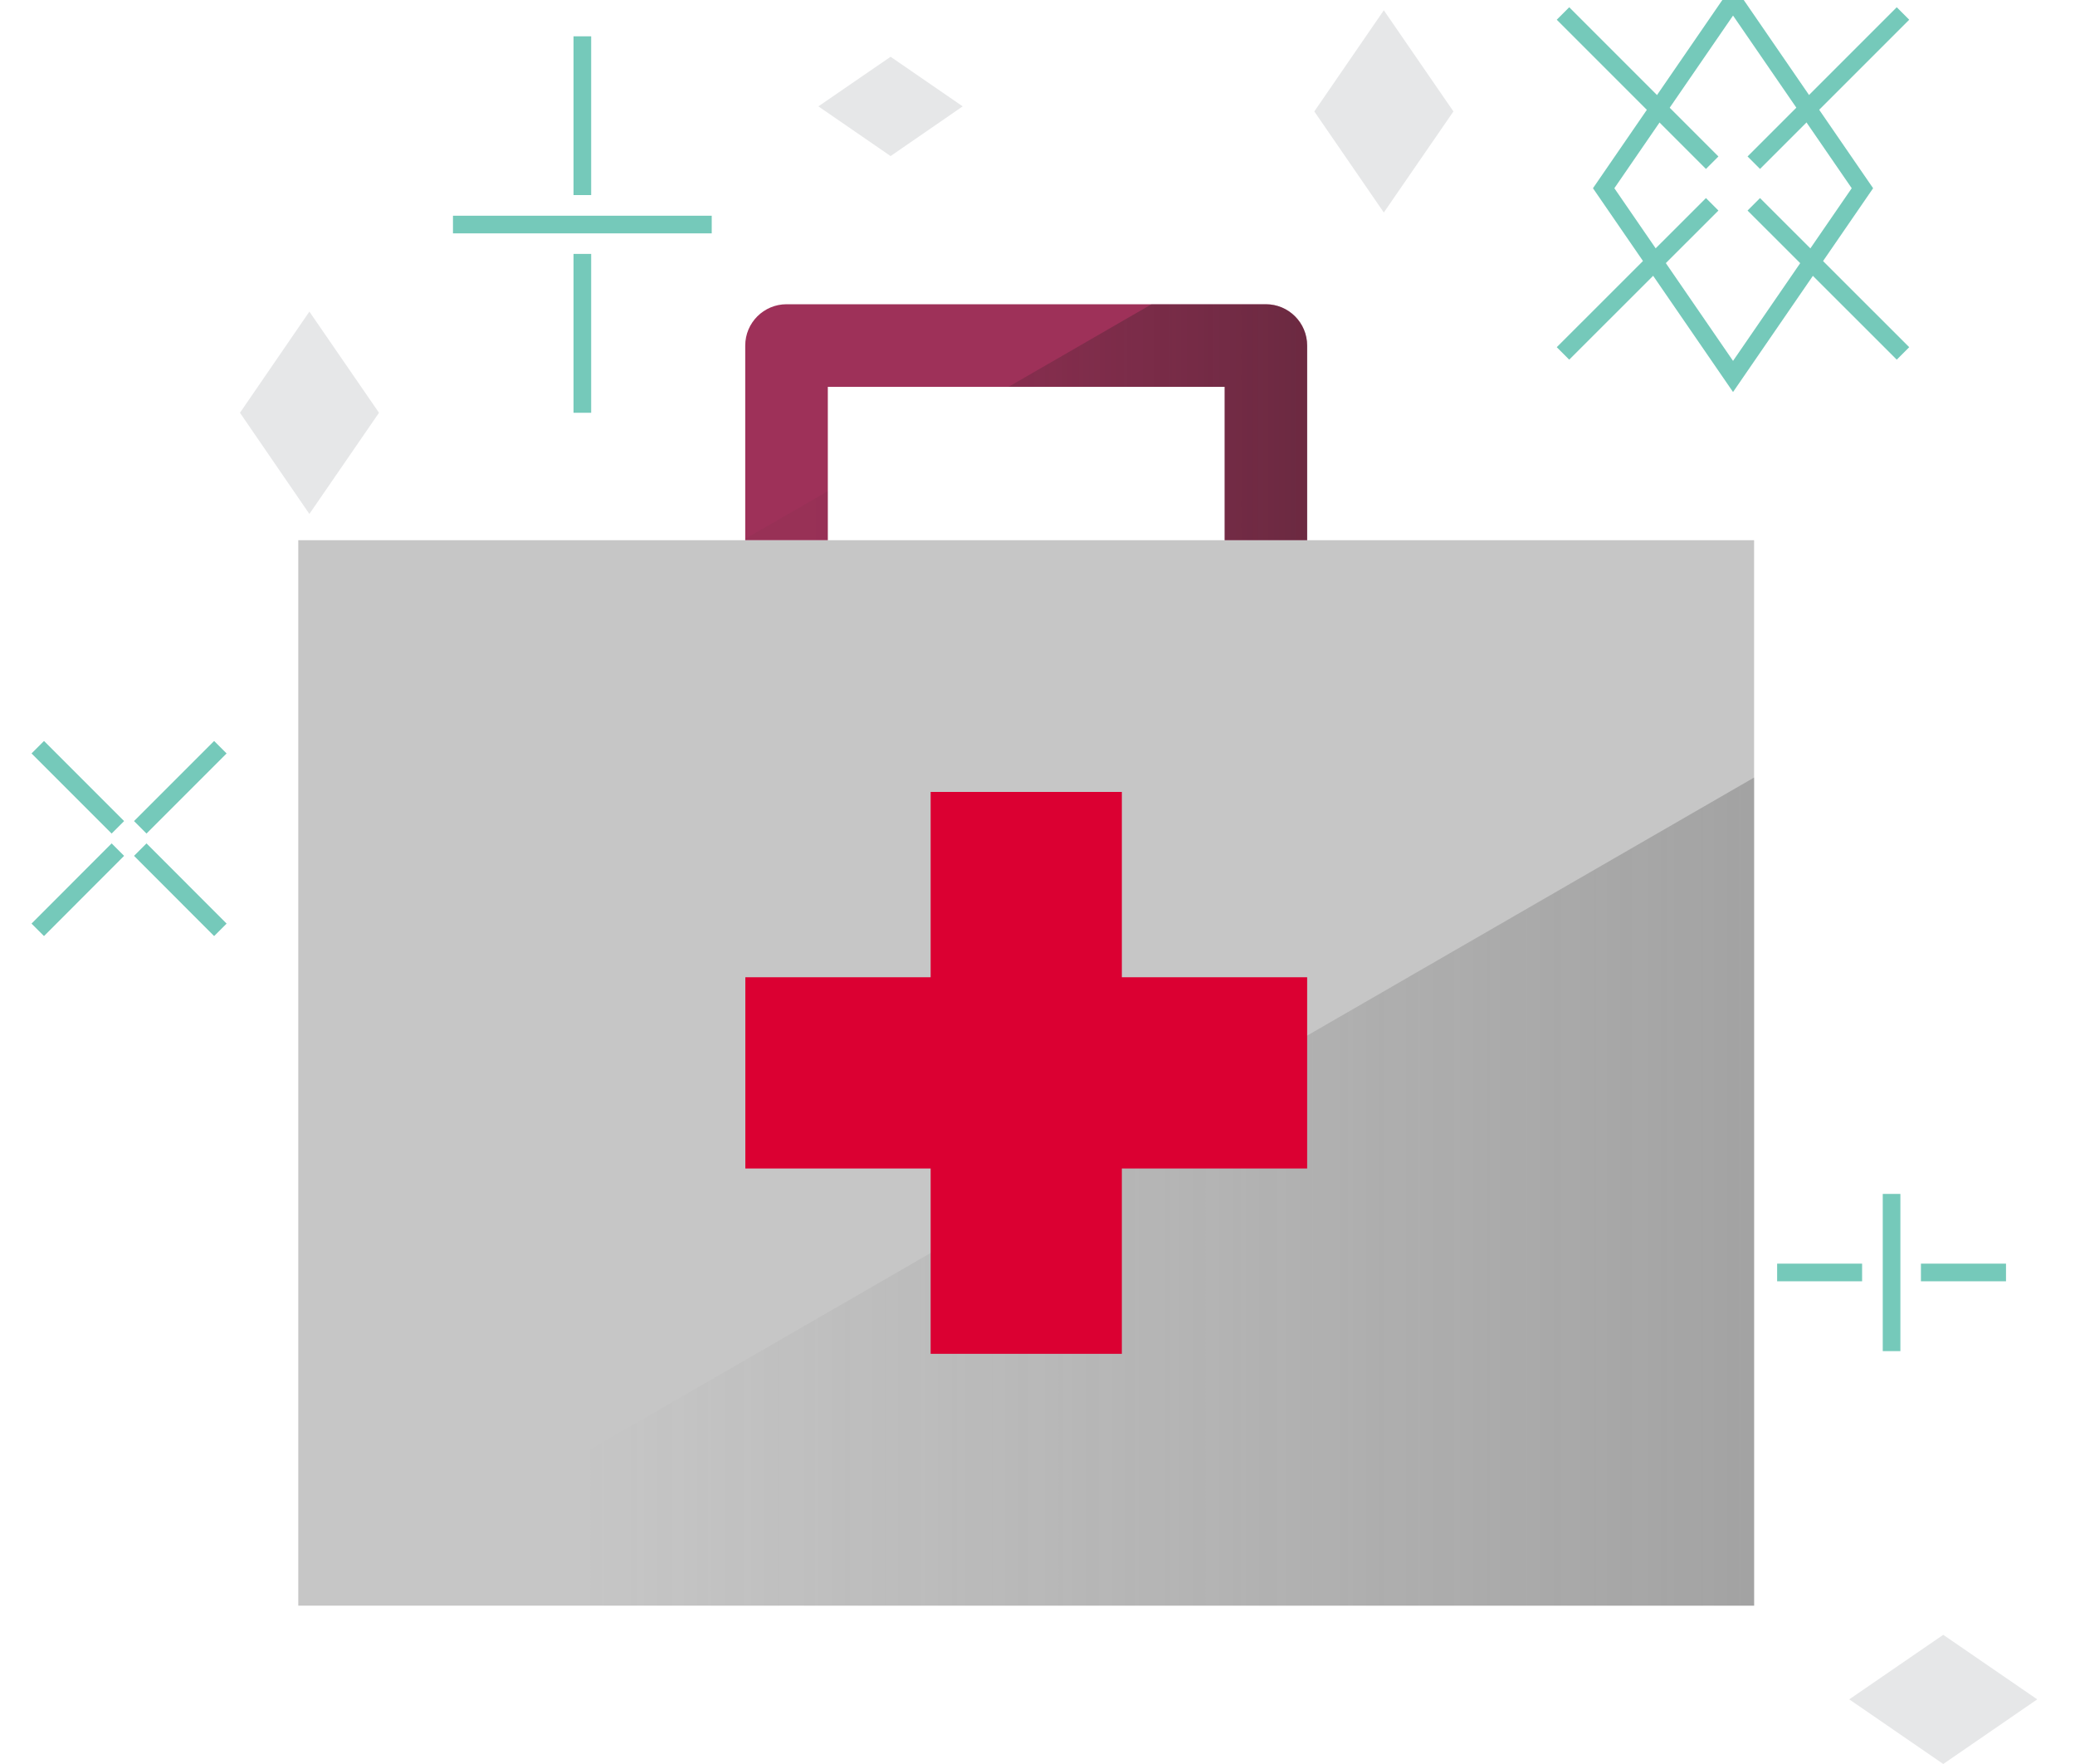 <?xml version="1.0" encoding="UTF-8"?><svg xmlns="http://www.w3.org/2000/svg" width="200" height="170" xmlns:xlink="http://www.w3.org/1999/xlink" viewBox="0 0 200 170"><defs><style>.cls-1,.cls-2{fill:none;}.cls-3{fill:#db0032;}.cls-4{fill:url(#linear-gradient);}.cls-5,.cls-6{isolation:isolate;}.cls-6{fill:url(#linear-gradient-2);mix-blend-mode:multiply;}.cls-7{fill:#c6c6c6;}.cls-8{clip-path:url(#clippath-1);}.cls-9{fill:#e6e7e8;}.cls-10{fill:#9e3159;}.cls-11{clip-path:url(#clippath);}.cls-2{stroke:#75c9ba;stroke-miterlimit:10;stroke-width:1.7px;}</style><clipPath id="clippath"><rect class="cls-1" x="28.75" y="52.06" width="140.32" height="102.68"/></clipPath><linearGradient id="linear-gradient" x1="-4083.06" y1="-288.7" x2="-3968" y2="-288.7" gradientTransform="translate(-3911.72 401.79) rotate(-180) scale(1 -1)" gradientUnits="userSpaceOnUse"><stop offset="0" stop-color="#606060" stop-opacity=".35"/><stop offset="1" stop-color="#606060" stop-opacity="0"/></linearGradient><clipPath id="clippath-1"><path class="cls-1" d="M79.79,52.06v-14.78h38.25v14.78h7.95v-18.76c0-2.19-1.78-3.98-3.98-3.98h-46.2c-2.19,0-3.98,1.78-3.98,3.98v18.76h7.95,0Z"/></clipPath><linearGradient id="linear-gradient-2" x1="-4177.42" y1="-367.67" x2="-4117.14" y2="-367.67" gradientTransform="translate(-4038.86 401.79) rotate(-180) scale(1 -1)" gradientUnits="userSpaceOnUse"><stop offset="0" stop-color="#221f1f" stop-opacity=".5"/><stop offset="1" stop-color="#221f1f" stop-opacity=".05"/></linearGradient></defs><g class="cls-5"><g id="Layer_1"><polygon class="cls-2" points="179.51 18.14 167.04 0 154.57 18.14 167.04 36.28 179.51 18.14"/><polygon class="cls-9" points="140.09 10.74 133.38 .99 126.68 10.74 133.38 20.48 140.09 10.74"/><polygon class="cls-9" points="187.3 157.55 178.24 163.77 187.3 170 196.36 163.77 187.3 157.55"/><polygon class="cls-9" points="85.84 15.04 92.79 10.25 85.84 5.47 78.88 10.25 85.84 15.04"/><polygon class="cls-9" points="36.53 39.78 29.82 30.03 23.13 39.78 29.82 49.53 36.53 39.78"/><line class="cls-2" x1="56.13" y1="24.47" x2="56.13" y2="39.78"/><line class="cls-2" x1="56.13" y1="3.5" x2="56.13" y2="18.8"/><line class="cls-2" x1="68.6" y1="21.64" x2="43.66" y2="21.64"/><line class="cls-2" x1="185.15" y1="122.63" x2="193.35" y2="122.63"/><line class="cls-2" x1="171.29" y1="122.63" x2="179.48" y2="122.63"/><line class="cls-2" x1="182.32" y1="115.06" x2="182.32" y2="130.21"/><line class="cls-2" x1="150.65" y1="34.06" x2="165.03" y2="19.69"/><line class="cls-2" x1="169.04" y1="15.68" x2="183.42" y2="1.3"/><line class="cls-2" x1="150.65" y1="1.3" x2="165.03" y2="15.68"/><line class="cls-2" x1="169.04" y1="19.69" x2="183.42" y2="34.06"/><line class="cls-2" x1="3.64" y1="89.61" x2="11.36" y2="81.88"/><line class="cls-2" x1="13.52" y1="79.73" x2="21.24" y2="72.01"/><line class="cls-2" x1="3.64" y1="72.01" x2="11.36" y2="79.73"/><line class="cls-2" x1="13.52" y1="81.88" x2="21.24" y2="89.61"/><rect class="cls-7" x="28.75" y="52.06" width="140.32" height="102.68"/><path class="cls-10" d="M79.79,52.06v-14.78h38.25v14.78h7.95v-18.76c0-2.19-1.78-3.98-3.98-3.98h-46.2c-2.19,0-3.98,1.78-3.98,3.98v18.76h7.95,0Z"/><g class="cls-11"><polygon class="cls-4" points="9.96 166.79 195.94 59.42 195.94 166.79 9.96 166.79"/></g><rect class="cls-3" x="89.7" y="76.32" width="18.43" height="54.15"/><rect class="cls-3" x="71.84" y="94.18" width="54.15" height="18.43"/><g class="cls-8"><polygon class="cls-6" points="53.92 62.27 151.37 6.01 151.37 62.27 53.92 62.27"/></g></g></g></svg>
